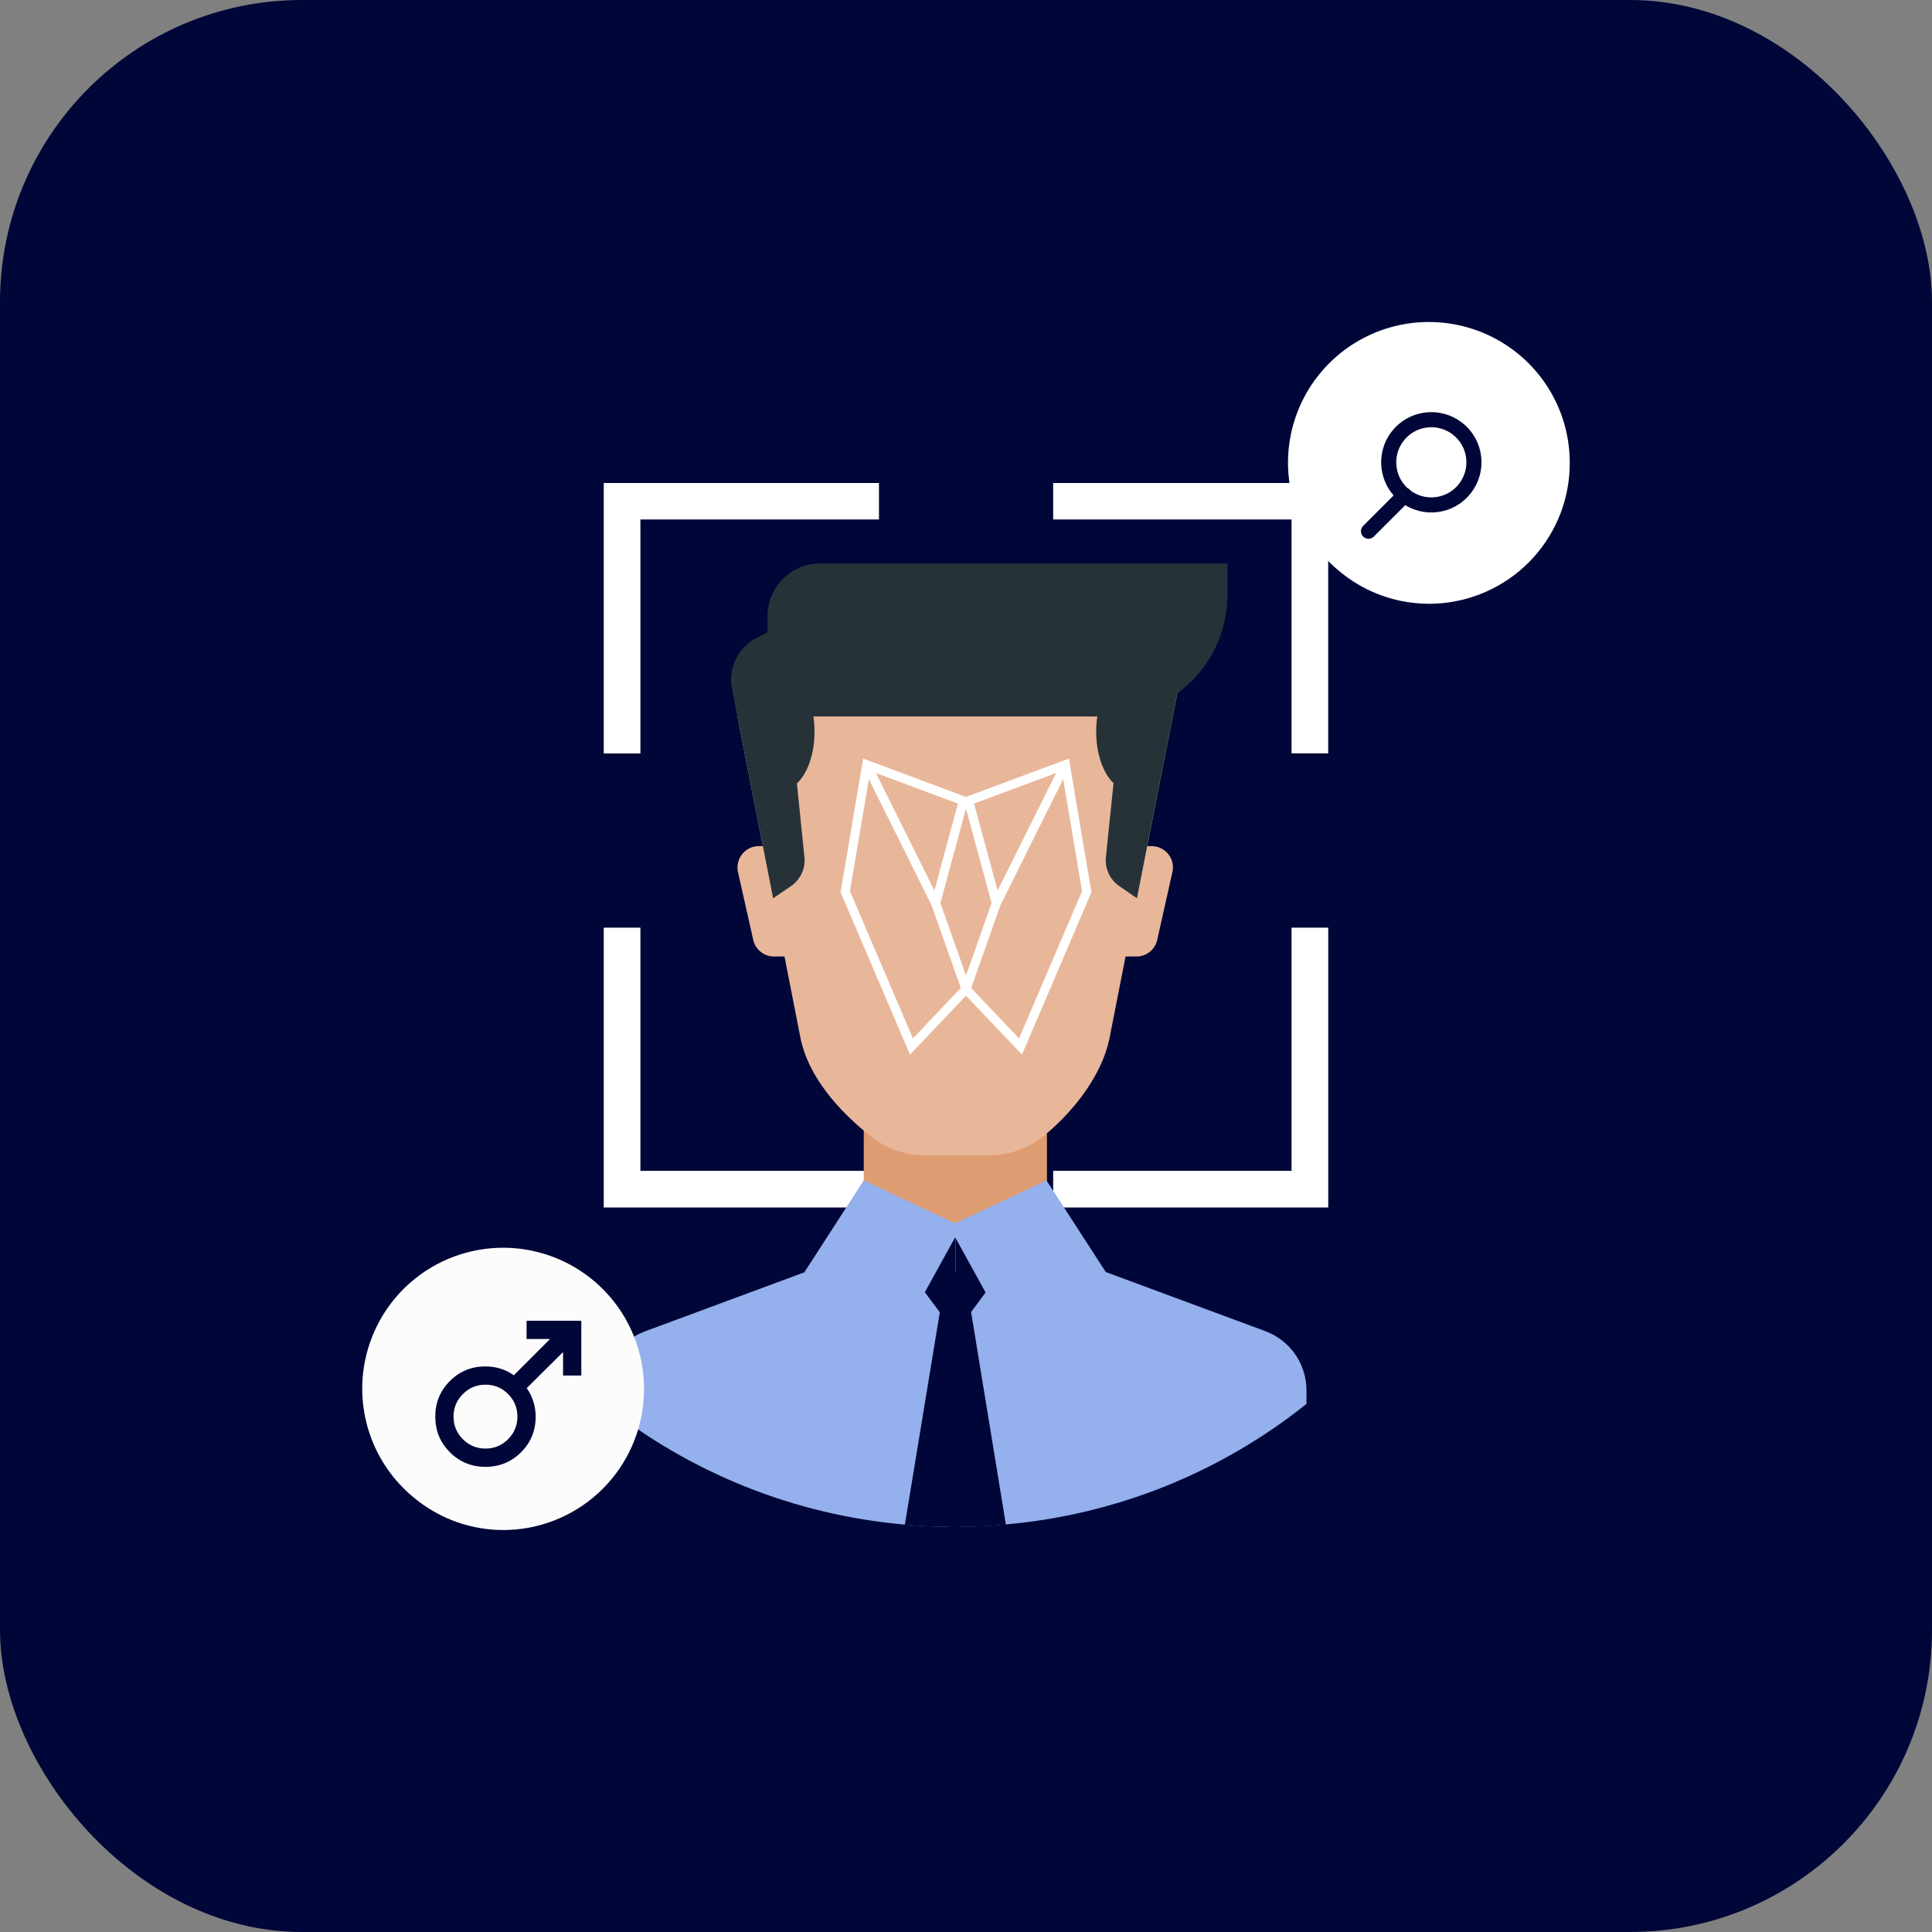 <svg width="64" height="64" viewBox="0 0 64 64" fill="none" xmlns="http://www.w3.org/2000/svg">
<rect x="0" y="0" width="64" height="64" fill="#808080" stroke="none"/>
<rect width="64" height="64" rx="10" fill="#010638"/>
<path d="M52 15.339C52.002 16.502 51.568 17.622 50.783 18.482C49.999 19.341 48.921 19.876 47.762 19.982C47.64 19.993 47.518 19.999 47.393 20H47.292C47.169 20 47.047 19.993 46.927 19.982C46.015 19.901 45.149 19.551 44.437 18.978C43.817 18.488 43.332 17.849 43.027 17.12C42.723 16.392 42.608 15.599 42.695 14.814C42.782 14.03 43.067 13.28 43.523 12.636C43.98 11.992 44.592 11.473 45.304 11.13C46.016 10.787 46.804 10.63 47.593 10.674C48.382 10.718 49.148 10.961 49.817 11.381C50.486 11.801 51.038 12.384 51.42 13.075C51.801 13.766 52.001 14.542 52 15.331V15.339Z" fill="white"/>
<path d="M48.532 16.177C49.009 15.56 48.895 14.673 48.278 14.197C47.66 13.72 46.773 13.834 46.297 14.451C45.82 15.069 45.934 15.956 46.551 16.432C47.169 16.909 48.056 16.795 48.532 16.177Z" stroke="#010638" stroke-width="0.5" stroke-miterlimit="10"/>
<path d="M45.333 17.598L46.527 16.404" stroke="#010638" stroke-width="0.5" stroke-miterlimit="10" stroke-linecap="round"/>
<path d="M21.214 30.73H20V40H29.125V38.786H21.214V30.73ZM20 16V24.959H21.214V17.208H29.117V16H20ZM42.784 38.786H34.888V40H44V30.73H42.784V38.786ZM34.888 16V17.208H42.784V24.955H43.998V16H34.888Z" fill="white"/>
<path d="M31.437 40.62V50.576C30.945 50.576 30.458 50.548 29.975 50.504C26.329 50.187 22.858 48.798 20 46.512V46.069C19.999 45.64 20.13 45.221 20.375 44.869C20.62 44.517 20.968 44.249 21.371 44.101L26.65 42.145L28.614 41.523L31.437 40.62Z" fill="#94B0ED"/>
<path d="M43.279 46.061V46.506C40.425 48.788 36.961 50.177 33.321 50.498C32.834 50.544 32.342 50.569 31.844 50.573V40.62L34.682 41.52L36.631 42.138L41.91 44.094C42.312 44.242 42.659 44.51 42.904 44.862C43.149 45.214 43.28 45.633 43.279 46.061Z" fill="#94B0ED"/>
<path d="M34.681 36.071H28.613V42.139H34.681V36.071Z" fill="#DE9C73"/>
<path d="M25.131 28.029H26.651V31.685H25.638C25.479 31.685 25.323 31.631 25.199 31.531C25.074 31.431 24.987 31.292 24.952 31.136L24.446 28.887C24.424 28.784 24.424 28.678 24.448 28.575C24.472 28.473 24.518 28.377 24.584 28.295C24.649 28.212 24.733 28.146 24.827 28.1C24.922 28.054 25.026 28.03 25.131 28.029Z" fill="#E8B799"/>
<path d="M31.64 19.788L24.426 23.725L26.517 34.385C26.753 35.579 27.696 36.759 28.924 37.702C29.421 38.076 30.026 38.276 30.648 38.273H32.758C33.43 38.272 34.08 38.038 34.599 37.611C35.678 36.715 36.532 35.52 36.756 34.379L39.256 21.659L31.64 19.788Z" fill="#E8B799"/>
<path d="M38.152 28.029H36.631V31.685H37.646C37.806 31.686 37.962 31.631 38.087 31.532C38.212 31.432 38.299 31.292 38.334 31.136L38.838 28.887C38.861 28.784 38.861 28.677 38.837 28.574C38.813 28.472 38.767 28.376 38.701 28.293C38.635 28.211 38.551 28.145 38.456 28.099C38.361 28.053 38.257 28.029 38.152 28.029Z" fill="#E8B799"/>
<path d="M24.26 22.881L25.611 29.756L26.209 29.349C26.36 29.244 26.481 29.101 26.558 28.934C26.636 28.767 26.666 28.582 26.648 28.398L25.866 20.726L25.068 21.129C24.765 21.283 24.521 21.531 24.373 21.837C24.225 22.142 24.18 22.488 24.247 22.821L24.26 22.881Z" fill="#263238"/>
<path d="M39.014 22.881L37.663 29.756L37.073 29.349C36.922 29.244 36.801 29.101 36.724 28.933C36.647 28.766 36.616 28.582 36.634 28.398L37.425 20.726L38.212 21.129C38.514 21.283 38.758 21.532 38.906 21.837C39.054 22.142 39.099 22.488 39.033 22.821L39.014 22.881Z" fill="#263238"/>
<path d="M27.165 18.667H40.663V19.703C40.663 20.772 40.238 21.798 39.482 22.554C38.726 23.31 37.7 23.735 36.631 23.735H25.424V20.408C25.424 19.946 25.607 19.503 25.934 19.177C26.26 18.85 26.703 18.667 27.165 18.667Z" fill="#263238"/>
<path d="M25.903 26.168C26.499 26.168 26.983 25.304 26.983 24.239C26.983 23.173 26.499 22.309 25.903 22.309C25.307 22.309 24.823 23.173 24.823 24.239C24.823 25.304 25.307 26.168 25.903 26.168Z" fill="#263238"/>
<path d="M38.469 24.239C38.469 25.303 37.986 26.166 37.391 26.166C36.796 26.166 36.312 25.303 36.312 24.239C36.312 23.174 36.794 22.309 37.391 22.309C37.988 22.309 38.469 23.17 38.469 24.239Z" fill="#263238"/>
<path d="M31.648 40.62V50.578H31.436C30.944 50.578 30.457 50.55 29.975 50.506L31.132 43.472L30.64 42.81L30.182 42.181L30.224 42.138L31.436 40.845L31.515 40.761L31.648 40.62Z" fill="#010638"/>
<path d="M33.321 50.502C32.834 50.548 32.342 50.573 31.843 50.576H31.653V40.62L31.777 40.752L31.849 40.828L33.079 42.138L33.121 42.181L32.653 42.81L32.169 43.463L33.321 50.502Z" fill="#010638"/>
<path d="M26.651 42.137L28.613 39.103L31.843 40.62L30.016 43.932L26.651 42.137Z" fill="#94B0ED"/>
<path d="M36.63 42.137L34.666 39.103L31.439 40.62L33.264 43.932L36.63 42.137Z" fill="#94B0ED"/>
<path d="M35.29 25.333L36 29.538L33.806 34.667L32 32.765L33.005 29.921L32.086 26.527L35.29 25.333ZM35.29 25.333L33.005 29.921" stroke="white" stroke-width="0.3" stroke-miterlimit="10"/>
<path d="M21.333 46.014C21.335 47.178 20.901 48.301 20.116 49.162C19.332 50.022 18.254 50.559 17.095 50.665C16.973 50.676 16.851 50.682 16.726 50.683H16.625C16.502 50.683 16.38 50.676 16.26 50.665C15.348 50.584 14.482 50.233 13.77 49.659C13.15 49.168 12.665 48.528 12.36 47.798C12.056 47.069 11.941 46.274 12.028 45.488C12.115 44.702 12.4 43.952 12.856 43.306C13.312 42.66 13.925 42.142 14.637 41.798C15.349 41.454 16.137 41.297 16.926 41.34C17.715 41.385 18.481 41.628 19.15 42.049C19.819 42.469 20.371 43.053 20.753 43.745C21.134 44.438 21.334 45.216 21.333 46.006V46.014Z" fill="#FCFCFC"/>
<path d="M19.257 43.752V45.567H18.652V44.788L17.45 45.983C17.546 46.124 17.619 46.274 17.67 46.432C17.72 46.591 17.745 46.756 17.745 46.928C17.745 47.391 17.584 47.784 17.261 48.107C16.939 48.429 16.546 48.591 16.082 48.591C15.618 48.591 15.225 48.429 14.903 48.107C14.58 47.784 14.419 47.391 14.419 46.928C14.419 46.464 14.58 46.071 14.903 45.748C15.225 45.426 15.618 45.264 16.082 45.264C16.248 45.264 16.412 45.288 16.573 45.336C16.735 45.384 16.883 45.458 17.02 45.559L18.221 44.357H17.443V43.752H19.257ZM16.082 45.869C15.79 45.869 15.54 45.972 15.334 46.179C15.127 46.386 15.024 46.635 15.024 46.928C15.024 47.22 15.127 47.469 15.334 47.676C15.54 47.883 15.79 47.986 16.082 47.986C16.374 47.986 16.624 47.883 16.831 47.676C17.037 47.469 17.14 47.22 17.14 46.928C17.14 46.635 17.037 46.386 16.831 46.179C16.624 45.972 16.374 45.869 16.082 45.869Z" fill="#010638"/>
<path d="M28.712 25.333L31.914 26.527L30.995 29.921L32 32.765L30.194 34.667L28 29.538L28.712 25.333ZM28.712 25.333L30.995 29.921" stroke="white" stroke-width="0.3" stroke-miterlimit="10"/>
</svg>
